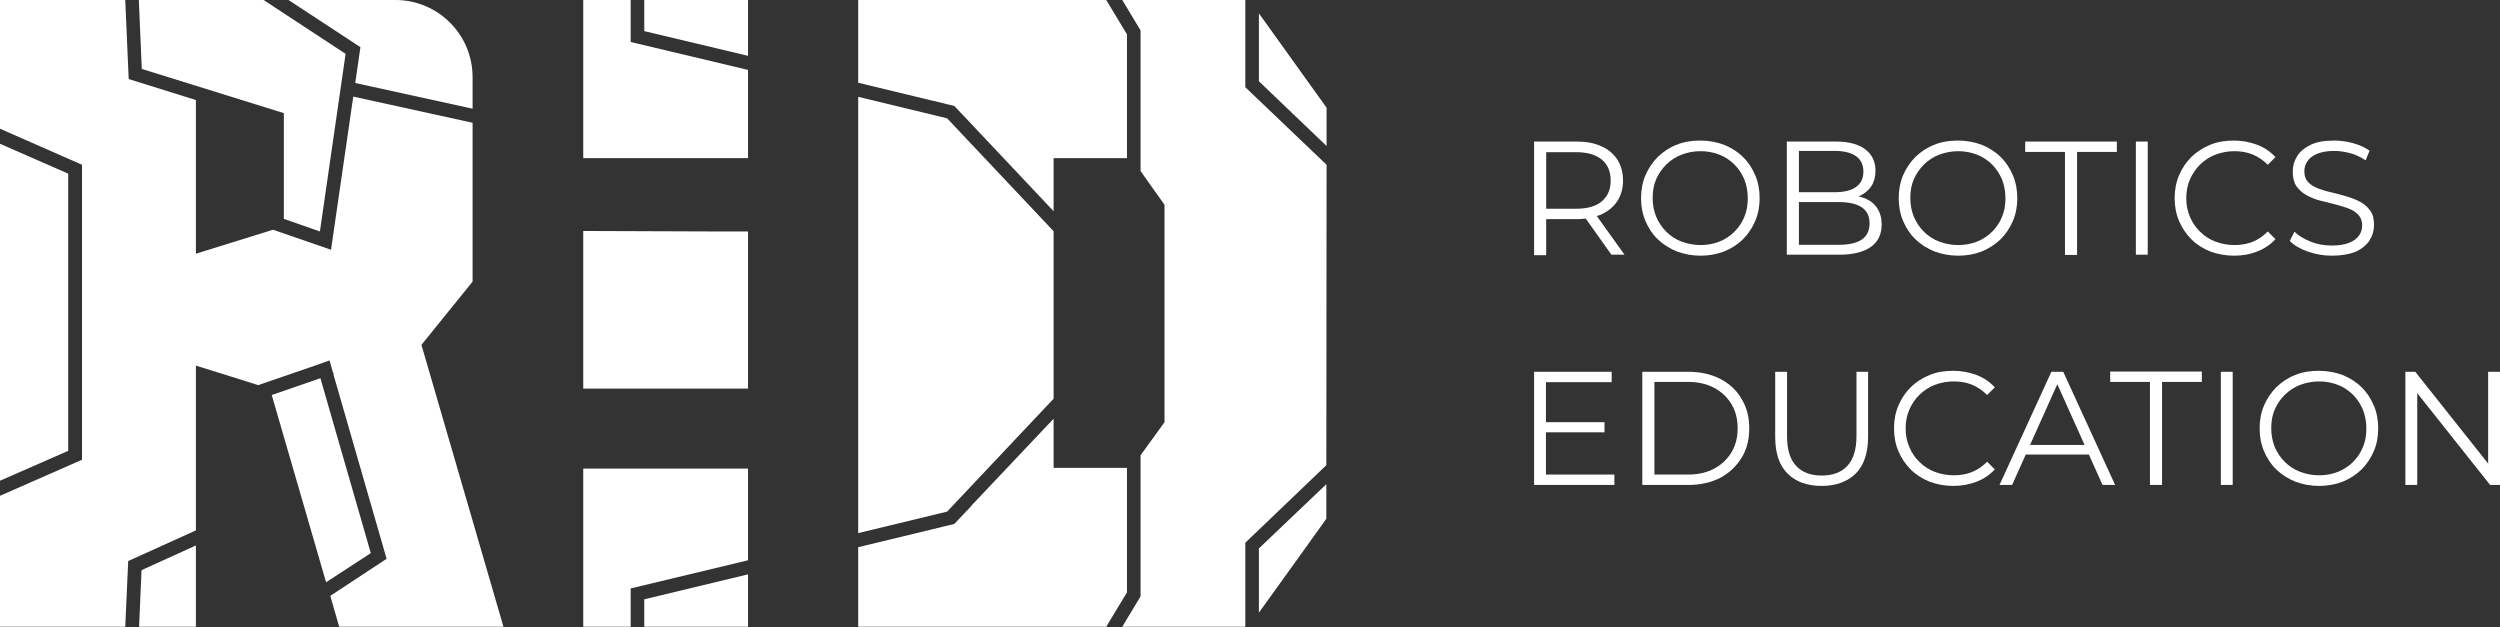 <?xml version="1.0" encoding="UTF-8"?> <svg xmlns="http://www.w3.org/2000/svg" width="1012" height="254" viewBox="0 0 1012 254" fill="none"><rect x="0" y="0" width="1012" height="254" fill="#333333" stroke="none"/><g clip-path="url(#clip0_3881_213)"><path d="M143.8 33.6L191.3 44V37V32.5V31.2C191.3 14 177.3 0 160.1 0H134.1H116.8L145.9 19.1L143.8 33.6Z" fill="white"></path><path d="M114.9 45.8V47.8V49.6V88.6L129.5 93.7L139.9 21.8L106.7 0H56.2L57.4 27.9L114.9 45.8Z" fill="white"></path><path d="M56.3 253.7H79.3V220.8L57.3 230.8L56.3 253.7Z" fill="white"></path><path d="M27.6 70.3L0 58.2V194.6L27.6 182.5V70.3Z" fill="white"></path><path d="M129.7 153.1L110 159.9L132 235.7L150.1 223.9L129.7 153.1Z" fill="white"></path><path d="M537 59.1V43.6L509.6 5.4V32.9L537 59.1Z" fill="white"></path><path d="M456.2 239.8V195.2V189.4H426.5V169.5L393.2 204.7H393.3L386.3 212.1L383 212.9L382.5 213L376.4 214.5L347.4 221.5V253.7H447.9L448.4 252.7L456.2 239.8Z" fill="white"></path><path d="M509.6 248L524 228L536.9 210V196L509.6 222V248Z" fill="white"></path><path d="M426.5 161.4V161V93.6L383.4 47.9L347.4 39.2V215.8L383.4 207.1L426.5 161.4Z" fill="white"></path><path d="M376.4 40.5L379.5 41.2L383 42.1L386.3 42.9L392 48.9L426.5 85.5V64H444.2H456.2V58.2V13.9L447.8 0H444.2H347.4V33.5L376.4 40.5Z" fill="white"></path><path d="M504.1 35.3V0H462.8H454.3L461.7 12.3V66V69.2L462.8 70.8L471.4 82.9V170.9L461.7 184.3V187.5V241.4L454.3 253.7H504.1V219.7L536.9 188.3L537 66.7L504.1 35.3Z" fill="white"></path><path d="M191.3 114V49.7L143 39.1L134 101.1L110.5 93L79.3 102.7V40.5L52.1 32L50.7 0H0V0.3V52.1L33.2 66.7V186.1L0 200.7V253.7H50.7L51.9 227.1L79.3 214.7V148L93.1 152.3L104.5 155.9L127.5 148L133.4 145.9L134.8 150.9L135.3 151.1L134.9 151.3L156.5 226.2L133.7 241.2L137.3 253.7H203.8L170.6 139.6L191.3 114Z" fill="white"></path><path d="M302.7 93.7H290.4L236.1 93.5V157.3H291.2H302.7H302.8V93.7H302.7Z" fill="white"></path><path d="M255.3 17V0H236.1V64H302.8V28.3L255.3 17Z" fill="white"></path><path d="M255.3 238.2V253.7H236.1V189.7H302.8V226.8L255.3 238.2Z" fill="white"></path><path d="M302.8 232.5V253.7H260.8V242.6L302.8 232.5Z" fill="white"></path><path d="M302.8 22.6V0H260.8V12.6L302.8 22.6Z" fill="white"></path><path d="M621 103.1V57.3H638.2C642.1 57.3 645.4 57.9 648.2 59.2C651 60.4 653.1 62.2 654.7 64.6C656.2 66.9 657 69.8 657 73.1C657 76.3 656.2 79.1 654.7 81.4C653.2 83.7 651 85.5 648.2 86.8C645.4 88 642.1 88.7 638.2 88.7H623.7L625.9 86.5V103.3H621V103.1ZM625.9 86.8L623.7 84.5H638C642.6 84.5 646.1 83.5 648.4 81.5C650.8 79.5 652 76.7 652 73.1C652 69.4 650.8 66.6 648.4 64.6C646 62.6 642.5 61.6 638 61.6H623.7L625.9 59.3V86.8ZM652.3 103.1L640.5 86.5H645.7L657.6 103.1H652.3Z" fill="white"></path><path d="M688.4 103.5C685 103.5 681.8 102.9 678.8 101.8C675.9 100.6 673.3 99 671.1 96.9C668.9 94.8 667.3 92.3 666.1 89.5C664.9 86.7 664.3 83.6 664.3 80.2C664.3 76.8 664.9 73.7 666.1 70.9C667.3 68.1 669 65.6 671.1 63.5C673.3 61.4 675.8 59.7 678.7 58.6C681.6 57.4 684.8 56.9 688.3 56.9C691.7 56.9 694.9 57.5 697.9 58.6C700.8 59.8 703.4 61.4 705.5 63.5C707.7 65.6 709.3 68.1 710.5 70.9C711.7 73.7 712.3 76.8 712.3 80.2C712.3 83.6 711.7 86.7 710.5 89.5C709.3 92.3 707.6 94.8 705.5 96.9C703.4 99 700.8 100.6 697.9 101.8C695 102.9 691.9 103.5 688.4 103.5ZM688.4 99.2C691.2 99.2 693.7 98.7 696 97.8C698.3 96.9 700.4 95.5 702.1 93.8C703.8 92.1 705.2 90.1 706.1 87.8C707.1 85.5 707.5 83 707.5 80.2C707.5 77.4 707 74.9 706.1 72.6C705.1 70.3 703.8 68.3 702.1 66.6C700.4 64.9 698.3 63.5 696 62.6C693.7 61.7 691.1 61.2 688.4 61.2C685.6 61.2 683.1 61.7 680.7 62.6C678.3 63.5 676.3 64.9 674.5 66.6C672.8 68.3 671.4 70.3 670.4 72.6C669.4 74.9 669 77.4 669 80.2C669 82.9 669.5 85.4 670.4 87.7C671.4 90 672.7 92 674.5 93.8C676.2 95.5 678.3 96.9 680.7 97.8C683.1 98.7 685.7 99.2 688.4 99.2Z" fill="white"></path><path d="M723.3 103.1V57.3H743.1C748.2 57.3 752.2 58.3 755 60.4C757.8 62.5 759.2 65.4 759.2 69.1C759.2 71.6 758.6 73.7 757.5 75.4C756.3 77.1 754.8 78.4 752.8 79.3C750.8 80.2 748.6 80.6 746.3 80.6L747.4 79C750.3 79 752.8 79.4 755 80.3C757.1 81.2 758.8 82.5 759.9 84.3C761.1 86.1 761.7 88.3 761.7 90.9C761.7 94.8 760.3 97.8 757.4 99.9C754.5 102 750.2 103.1 744.5 103.1H723.3ZM728.2 99.1H744.4C748.4 99.1 751.5 98.4 753.6 97C755.7 95.6 756.8 93.4 756.8 90.4C756.8 87.4 755.7 85.3 753.6 83.9C751.5 82.5 748.4 81.8 744.4 81.8H727.7V77.8H742.8C746.5 77.8 749.3 77.1 751.3 75.7C753.3 74.3 754.3 72.2 754.3 69.5C754.3 66.7 753.3 64.6 751.3 63.2C749.3 61.8 746.4 61.1 742.8 61.1H728.2V99.1Z" fill="white"></path><path d="M792.7 103.5C789.3 103.5 786.1 102.9 783.1 101.8C780.2 100.6 777.6 99 775.4 96.9C773.2 94.8 771.6 92.3 770.4 89.5C769.2 86.7 768.6 83.6 768.6 80.2C768.6 76.8 769.2 73.7 770.4 70.9C771.6 68.1 773.3 65.6 775.4 63.5C777.6 61.4 780.1 59.7 783 58.6C785.9 57.4 789.1 56.9 792.6 56.9C796 56.9 799.2 57.5 802.2 58.6C805.1 59.8 807.7 61.4 809.8 63.5C812 65.6 813.6 68.1 814.8 70.9C816 73.7 816.6 76.8 816.6 80.2C816.6 83.6 816 86.7 814.8 89.5C813.6 92.3 811.9 94.8 809.8 96.9C807.6 99 805.1 100.6 802.2 101.8C799.4 102.9 796.2 103.5 792.7 103.5ZM792.7 99.2C795.5 99.2 798 98.7 800.3 97.8C802.6 96.9 804.7 95.5 806.4 93.8C808.1 92.1 809.5 90.1 810.4 87.8C811.4 85.5 811.8 83 811.8 80.2C811.8 77.4 811.3 74.9 810.4 72.6C809.4 70.3 808.1 68.3 806.4 66.6C804.7 64.9 802.6 63.5 800.3 62.6C798 61.7 795.4 61.2 792.7 61.2C790 61.2 787.4 61.7 785 62.6C782.6 63.5 780.6 64.9 778.8 66.6C777.1 68.3 775.7 70.3 774.7 72.6C773.7 74.9 773.3 77.4 773.3 80.2C773.3 82.9 773.8 85.4 774.7 87.7C775.7 90 777 92 778.8 93.8C780.5 95.5 782.6 96.9 785 97.8C787.4 98.7 790 99.2 792.7 99.2Z" fill="white"></path><path d="M835.9 103.1V61.5H819.8V57.3H856.9V61.5H840.8V103.2H835.9V103.1Z" fill="white"></path><path d="M864.6 103.1V57.3H869.4V103.1H864.6Z" fill="white"></path><path d="M904.3 103.5C900.9 103.5 897.7 102.9 894.7 101.8C891.8 100.6 889.2 99 887.1 96.9C885 94.8 883.3 92.3 882.1 89.5C880.9 86.7 880.3 83.6 880.3 80.2C880.3 76.8 880.9 73.7 882.1 70.9C883.3 68.1 885 65.6 887.1 63.5C889.3 61.4 891.8 59.8 894.7 58.6C897.6 57.4 900.8 56.9 904.3 56.9C907.6 56.9 910.7 57.5 913.7 58.6C916.6 59.7 919.1 61.4 921.1 63.6L918 66.7C916.1 64.8 914 63.4 911.8 62.5C909.5 61.6 907.1 61.2 904.5 61.2C901.7 61.2 899.2 61.7 896.8 62.6C894.4 63.5 892.4 64.9 890.6 66.6C888.9 68.3 887.5 70.3 886.5 72.6C885.5 74.9 885 77.4 885 80.2C885 83 885.5 85.5 886.5 87.8C887.5 90.1 888.8 92.1 890.6 93.8C892.3 95.5 894.4 96.9 896.8 97.8C899.2 98.7 901.7 99.2 904.5 99.2C907.1 99.2 909.6 98.8 911.8 97.9C914.1 97 916.1 95.6 918 93.7L921.1 96.8C919.1 99 916.6 100.7 913.7 101.8C910.8 103 907.6 103.5 904.3 103.5Z" fill="white"></path><path d="M943.9 103.5C940.5 103.5 937.2 102.9 934.1 101.8C931 100.7 928.6 99.3 926.9 97.5L928.8 93.8C930.4 95.4 932.6 96.7 935.3 97.8C938 98.9 940.9 99.4 943.9 99.4C946.8 99.4 949.1 99 950.9 98.3C952.7 97.6 954 96.6 954.9 95.4C955.8 94.2 956.2 92.8 956.2 91.3C956.2 89.5 955.7 88.1 954.7 87C953.7 85.9 952.3 85 950.7 84.4C949 83.8 947.2 83.2 945.2 82.7C943.2 82.2 941.2 81.7 939.2 81.2C937.2 80.7 935.3 79.9 933.7 79C932 78.1 930.7 76.9 929.6 75.4C928.6 73.9 928.1 71.9 928.1 69.5C928.1 67.2 928.7 65.1 929.9 63.2C931.1 61.3 932.9 59.8 935.4 58.6C937.9 57.4 941.1 56.9 945 56.9C947.6 56.9 950.1 57.3 952.7 58C955.2 58.7 957.4 59.7 959.2 61L957.6 64.9C955.6 63.6 953.6 62.6 951.3 62C949.1 61.4 947 61.1 944.9 61.1C942.1 61.1 939.9 61.5 938.1 62.2C936.3 62.9 935 63.9 934.1 65.2C933.2 66.4 932.8 67.9 932.8 69.4C932.8 71.2 933.3 72.6 934.3 73.7C935.3 74.8 936.7 75.6 938.4 76.3C940.1 76.9 941.9 77.5 943.9 77.9C945.9 78.4 947.9 78.9 949.9 79.5C951.9 80.1 953.7 80.8 955.4 81.7C957.1 82.6 958.4 83.8 959.5 85.3C960.6 86.8 961 88.7 961 91.1C961 93.3 960.4 95.4 959.2 97.3C958 99.2 956.1 100.7 953.6 101.9C951.1 102.9 947.9 103.5 943.9 103.5Z" fill="white"></path><path d="M625.9 192.1H653.5V196.3H621V150.5H652.4V154.7H625.8V192.1H625.9ZM625.3 170.9H649.5V175H625.3V170.9Z" fill="white"></path><path d="M664.8 196.3V150.5H683.5C688.4 150.5 692.7 151.5 696.4 153.4C700.1 155.3 703 158 705 161.5C707.1 164.9 708.1 168.9 708.1 173.4C708.1 177.9 707.1 181.9 705 185.3C702.9 188.7 700.1 191.4 696.4 193.4C692.7 195.3 688.4 196.3 683.5 196.3H664.8ZM669.7 192.1H683.3C687.4 192.1 690.9 191.3 693.9 189.7C696.9 188.1 699.2 185.9 700.9 183.1C702.6 180.3 703.4 177 703.4 173.4C703.4 169.7 702.6 166.4 700.9 163.6C699.2 160.8 696.9 158.6 693.9 157C690.9 155.4 687.4 154.6 683.3 154.6H669.7V192.1Z" fill="white"></path><path d="M737.4 196.7C731.5 196.7 726.9 195 723.6 191.7C720.2 188.3 718.6 183.4 718.6 176.8V150.5H723.4V176.6C723.4 182 724.6 186 727.1 188.6C729.5 191.2 733 192.5 737.4 192.5C741.9 192.5 745.4 191.2 747.8 188.6C750.2 186 751.5 182 751.5 176.6V150.5H756.2V176.8C756.2 183.4 754.5 188.4 751.2 191.7C747.8 195 743.2 196.7 737.4 196.7Z" fill="white"></path><path d="M790.7 196.7C787.3 196.7 784.1 196.1 781.1 195C778.2 193.8 775.6 192.2 773.5 190.1C771.4 188 769.7 185.5 768.5 182.7C767.3 179.9 766.7 176.8 766.7 173.4C766.7 170 767.3 166.9 768.5 164.1C769.7 161.3 771.4 158.8 773.5 156.7C775.7 154.6 778.2 153 781.1 151.8C784 150.6 787.2 150.1 790.7 150.1C794 150.1 797.1 150.7 800.1 151.8C803 152.9 805.5 154.6 807.5 156.8L804.4 159.9C802.5 158 800.4 156.6 798.2 155.7C795.9 154.8 793.5 154.4 790.9 154.4C788.1 154.4 785.6 154.9 783.2 155.8C780.8 156.7 778.8 158.1 777 159.8C775.3 161.5 773.9 163.5 772.9 165.8C771.9 168.1 771.4 170.6 771.4 173.4C771.4 176.2 771.9 178.7 772.9 181C773.9 183.3 775.2 185.3 777 187C778.7 188.7 780.8 190.1 783.2 191C785.6 191.9 788.1 192.4 790.9 192.4C793.5 192.4 796 192 798.2 191.1C800.5 190.2 802.5 188.8 804.4 186.9L807.5 190C805.5 192.2 803 193.9 800.1 195C797.2 196.1 794.1 196.7 790.7 196.7Z" fill="white"></path><path d="M809.4 196.3L830.4 150.5H835.2L856.2 196.3H851.1L831.8 153.3H833.8L814.5 196.3H809.4ZM817.6 184L819 180.1H845.7L847.1 184H817.6Z" fill="white"></path><path d="M870.3 196.3V154.6H854.2V150.4H891.3V154.6H875.2V196.3H870.3Z" fill="white"></path><path d="M899 196.3V150.5H903.8V196.3H899Z" fill="white"></path><path d="M938.8 196.7C935.4 196.7 932.2 196.1 929.2 195C926.3 193.8 923.7 192.2 921.5 190.1C919.3 188 917.7 185.5 916.5 182.7C915.3 179.9 914.7 176.8 914.7 173.4C914.7 170 915.3 166.9 916.5 164.1C917.7 161.3 919.4 158.8 921.5 156.7C923.7 154.6 926.2 152.9 929.1 151.8C932 150.6 935.2 150.1 938.7 150.1C942.1 150.1 945.3 150.7 948.3 151.8C951.2 153 953.8 154.6 955.9 156.7C958.1 158.8 959.7 161.3 960.9 164.1C962.1 166.9 962.7 170 962.7 173.4C962.7 176.8 962.1 179.9 960.9 182.7C959.7 185.5 958 188 955.9 190.1C953.7 192.2 951.2 193.8 948.3 195C945.4 196.1 942.2 196.7 938.8 196.7ZM938.8 192.4C941.6 192.4 944.1 191.9 946.4 191C948.7 190.1 950.8 188.7 952.5 187C954.2 185.3 955.6 183.3 956.5 181C957.5 178.7 957.9 176.2 957.9 173.4C957.9 170.6 957.4 168.1 956.5 165.8C955.5 163.5 954.2 161.5 952.5 159.8C950.8 158.1 948.7 156.7 946.4 155.8C944.1 154.9 941.5 154.4 938.8 154.4C936.1 154.4 933.5 154.9 931.1 155.8C928.7 156.7 926.7 158.1 924.9 159.8C923.2 161.5 921.8 163.5 920.8 165.8C919.8 168.1 919.4 170.6 919.4 173.4C919.4 176.1 919.9 178.6 920.8 180.9C921.8 183.2 923.1 185.2 924.9 187C926.6 188.7 928.7 190.1 931.1 191C933.5 191.9 936 192.4 938.8 192.4Z" fill="white"></path><path d="M973.7 196.3V150.5H977.7L1009.3 190.3H1007.2V150.5H1012V196.3H1008L976.4 156.5H978.5V196.3H973.7Z" fill="white"></path></g><defs><clipPath id="clip0_3881_213"><rect width="1012" height="253.7" fill="white"></rect></clipPath></defs></svg> 